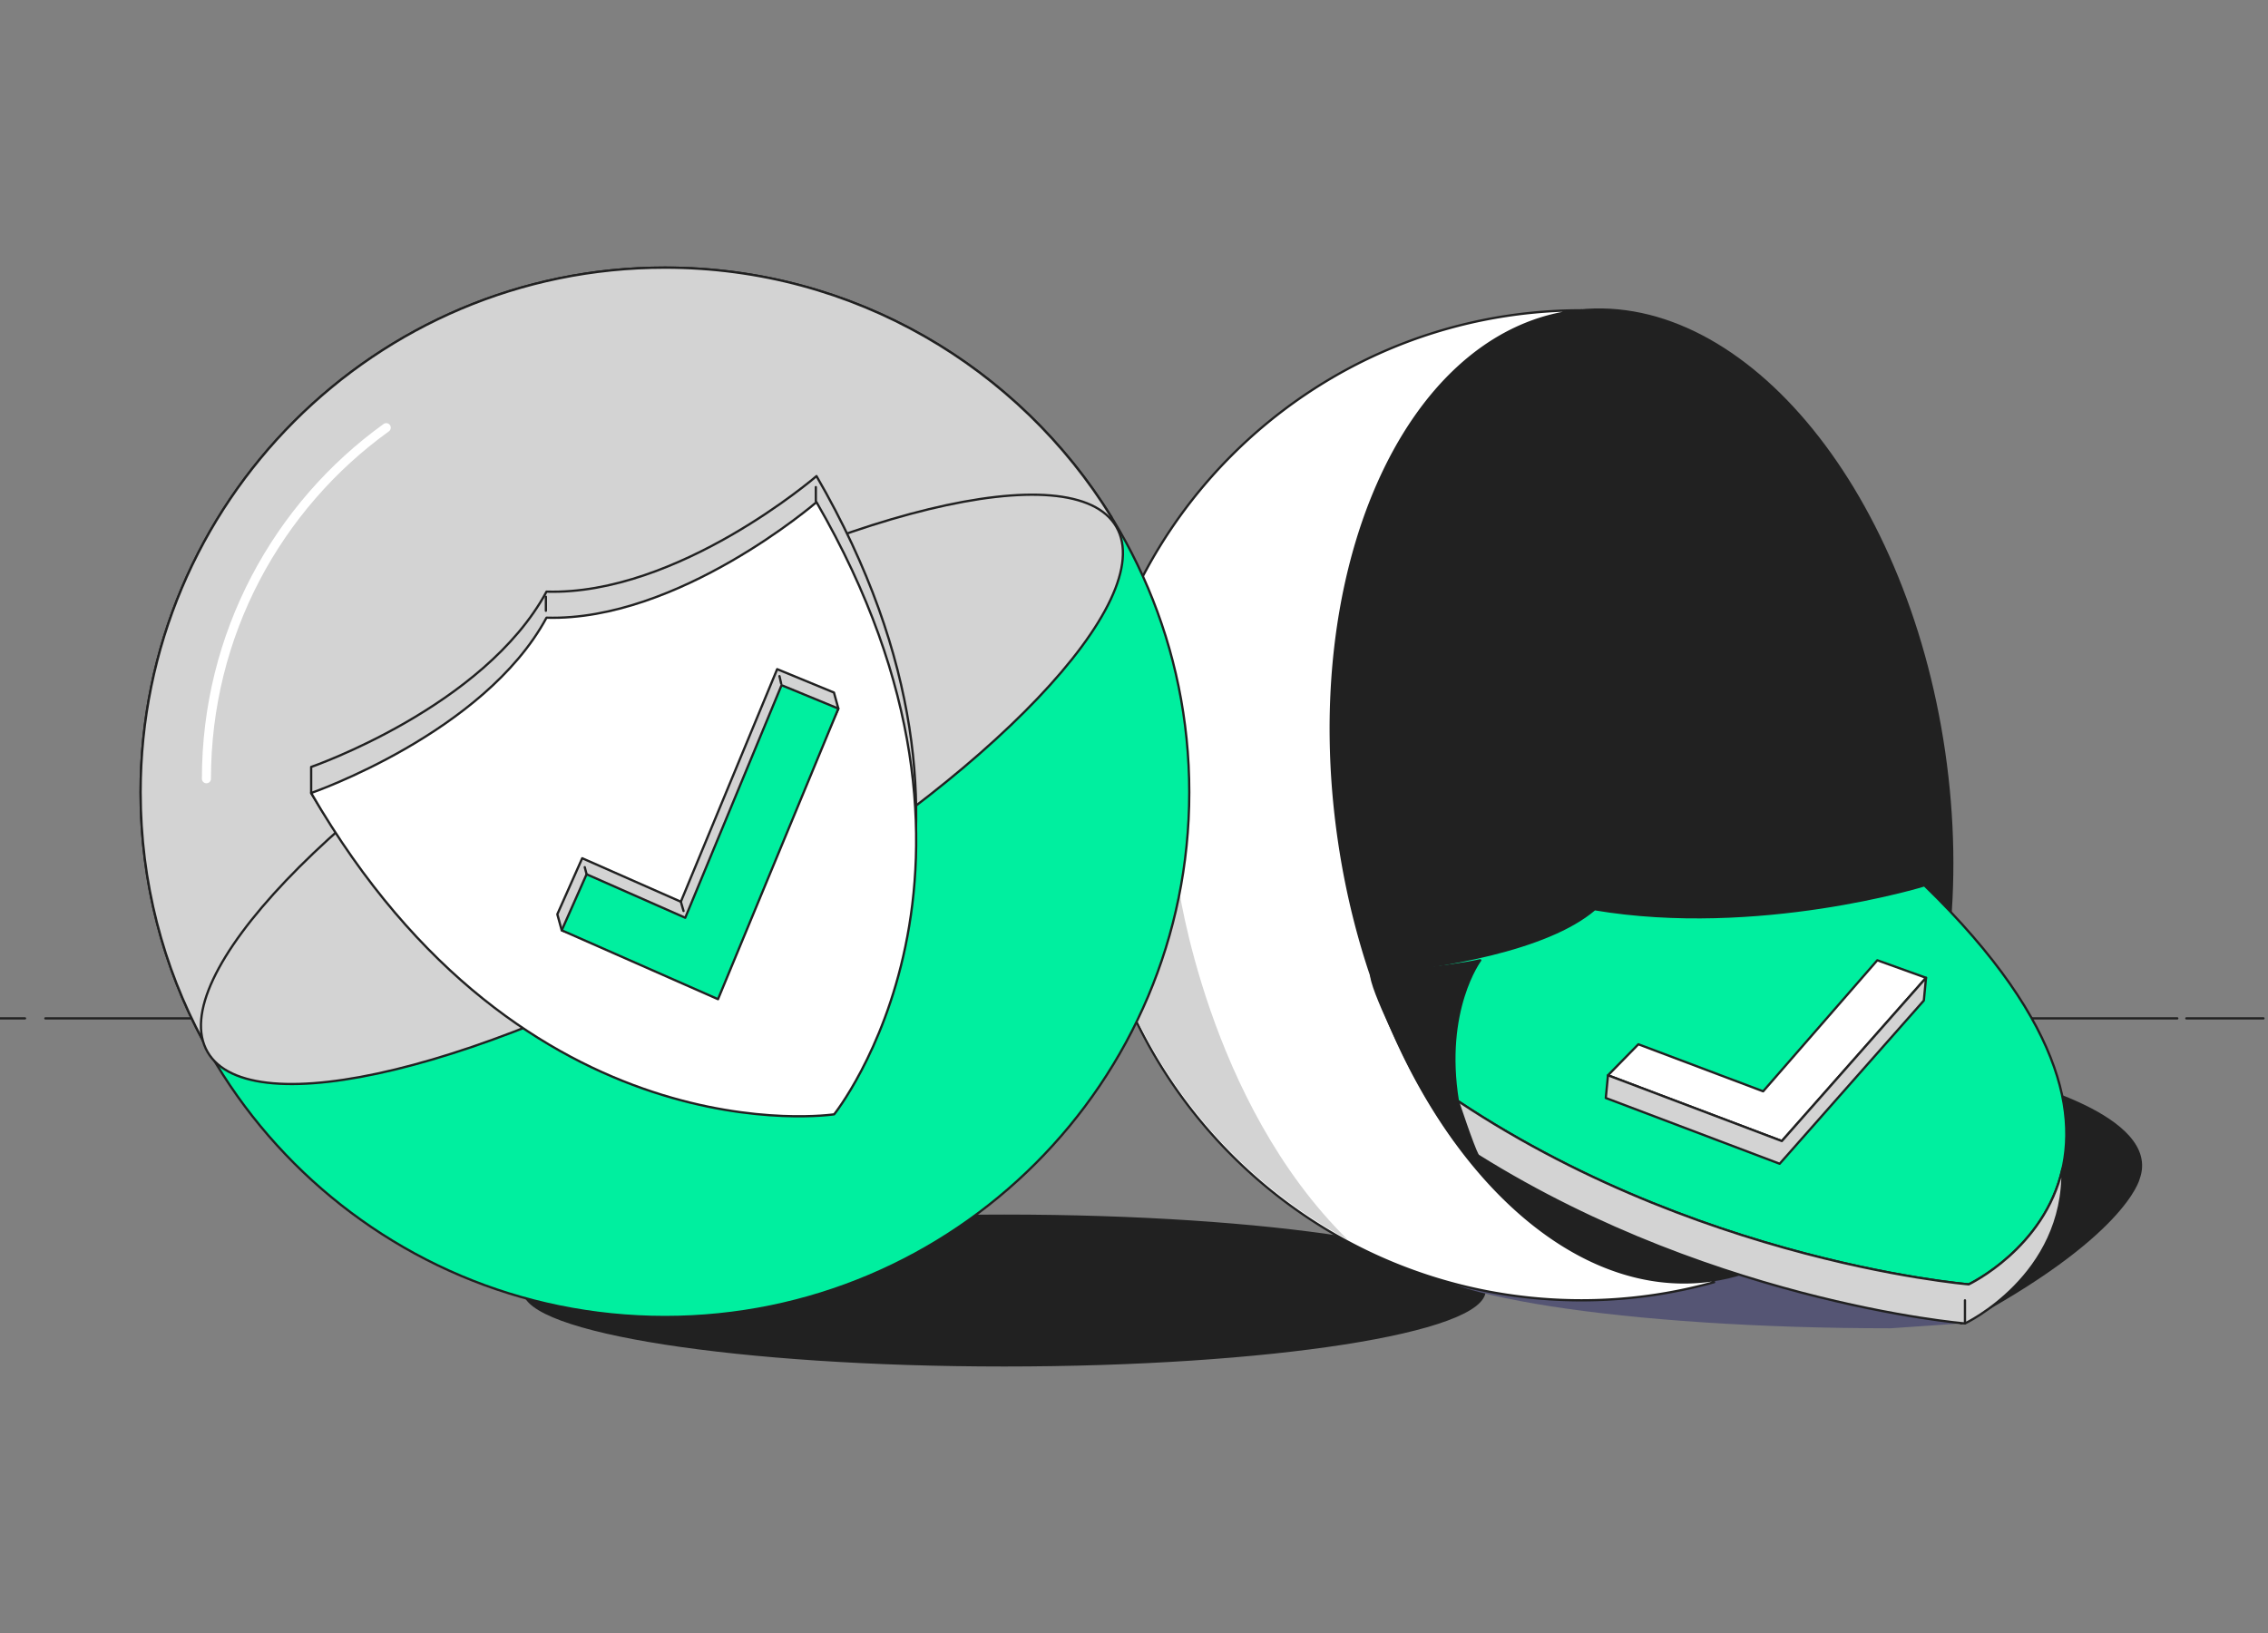 <svg width="500" height="360" xmlns="http://www.w3.org/2000/svg"><rect width="100%" height="100%" fill="#808080" stroke="none"/><g fill="none" fill-rule="evenodd"><path stroke="#212121" stroke-width=".5" stroke-linecap="round" stroke-linejoin="round" d="M42 224.5H10m489 0h-17.002m-476.485 0H-1m481 0h-32"/><path d="M327.291 284.501c0-9.111-47.412-16.498-105.895-16.498-58.485 0-105.896 7.387-105.896 16.498 0 9.112 47.41 16.499 105.896 16.499 58.483 0 105.895-7.387 105.895-16.499" fill="#212121"/><path d="M327.291 284.501c0-9.111-47.412-16.498-105.895-16.498-58.485 0-105.896 7.387-105.896 16.498 0 9.112 47.41 16.499 105.896 16.499 58.483 0 105.895-7.387 105.895-16.499z" stroke="#212121" stroke-width=".5" stroke-linecap="round" stroke-linejoin="round"/><path d="M416.823 259.825c-58.485 0-105.896 7.387-105.896 16.498 0 9.112 47.41 16.5 105.896 16.5l15.516-1.066-15.516-31.932z" fill="#555574"/><path d="M443.669 238.177s32.858 7.796 27.802 21.647c0 0-2.897 12.684-39.132 31.933l-10.45-35.203 21.78-18.377z" fill="#212121"/><path d="M443.669 238.177s32.858 7.796 27.802 21.647c0 0-2.897 12.684-39.132 31.933l-10.45-35.203 21.78-18.377z" stroke="#212121" stroke-width=".5" stroke-linecap="round" stroke-linejoin="round"/><path d="M295.171 185.2c-8.581-58.979 14.33-111.14 51.171-116.509 36.844-5.368 73.668 38.092 82.249 97.07 8.58 58.978-14.33 111.14-51.172 116.509-36.843 5.367-73.667-38.092-82.248-97.07" fill="#212121"/><path d="M295.171 185.2c-8.581-58.979 14.33-111.14 51.171-116.509 36.844-5.368 73.668 38.092 82.249 97.07 8.58 58.978-14.33 111.14-51.172 116.509-36.843 5.367-73.667-38.092-82.248-97.07z" stroke="#212121" stroke-width=".5" stroke-linecap="round" stroke-linejoin="round"/><path d="M348.659 68.405v.044c-.772.07-1.544.13-2.316.241-36.843 5.368-59.754 57.531-51.173 116.51 8.583 58.977 45.405 102.437 82.249 97.069l.473.391a109.025 109.025 0 0 1-29.233 3.998c-60.23 0-109.055-48.859-109.055-109.127 0-60.27 48.825-109.126 109.055-109.126" fill="#FFF"/><path d="M348.659 68.405v.044c-.772.07-1.544.13-2.316.241-36.843 5.368-59.754 57.531-51.173 116.51 8.583 58.977 45.405 102.437 82.249 97.069l.473.391a109.025 109.025 0 0 1-29.233 3.998c-60.23 0-109.055-48.859-109.055-109.127 0-60.27 48.825-109.126 109.055-109.126z" stroke="#212121" stroke-width=".5" stroke-linecap="round" stroke-linejoin="round"/><path d="M424.25 195.173s-36.65 11.314-72.694 5.266c-10.594 9.067-34.182 12.782-49.235 14.27 2.449 7.299 5.343 14.188 8.617 20.571 55.837 42.392 123.085 47.86 123.085 47.86s54.383-25.63-9.773-87.967" fill="#00EF9F"/><path d="M424.25 195.173s-36.65 11.314-72.694 5.266c-10.594 9.067-34.182 12.782-49.235 14.27 2.449 7.299 5.343 14.188 8.617 20.571 55.837 42.392 123.085 47.86 123.085 47.86s54.383-25.63-9.773-87.967z" stroke="#212121" stroke-width=".5" stroke-linecap="round" stroke-linejoin="round"/><path d="M434.023 283.14s-67.257-5.476-123.096-47.88c3.01 5.875 6.343 11.315 9.928 16.27 53.354 35.43 112.338 40.227 112.338 40.227s22.096-10.42 21.498-34.125c-3.973 17.63-20.668 25.508-20.668 25.508" fill="#D3D3D3"/><path d="M434.023 283.14s-67.257-5.476-123.096-47.88c3.01 5.875 6.343 11.315 9.928 16.27 53.354 35.43 112.338 40.227 112.338 40.227s22.096-10.42 21.498-34.125c-3.973 17.63-20.668 25.508-20.668 25.508z" stroke="#212121" stroke-width=".5" stroke-linecap="round" stroke-linejoin="round"/><path fill="#FFF" d="m392.821 251.55-38.327-14.5 6.697-6.836 27.509 10.37 25.167-28.89 10.742 3.865z"/><path stroke="#212121" stroke-width=".5" stroke-linecap="round" stroke-linejoin="round" d="m392.821 251.55-38.327-14.5 6.697-6.836 27.509 10.37 25.167-28.89 10.742 3.865z"/><path fill="#D3D3D3" d="m392.821 251.55-38.327-14.5-.481 5.004 38.326 14.5 31.788-35.991.482-5.004z"/><path stroke="#212121" stroke-width=".5" stroke-linecap="round" stroke-linejoin="round" d="m392.821 251.55-38.327-14.5-.481 5.004 38.326 14.5 31.788-35.991.482-5.004zm40.372 35.108v5.099"/><path d="M321.395 242.708s3.234 9.85 4.4 12.005l-4.94-3.183s-7.82-11.971-9.928-16.27l10.468 7.448z" fill="#212121"/><path d="M321.395 242.708s3.234 9.85 4.4 12.005l-4.94-3.183s-7.82-11.971-9.928-16.27l10.468 7.448z" stroke="#212121" stroke-width=".5" stroke-linecap="round" stroke-linejoin="round"/><path d="M326.328 211.694s-8.191 10.933-4.933 31.014l-10.468-7.448s-9.016-17.682-8.605-20.551c0 0 16.926-1.391 24.006-3.015" fill="#212121"/><path d="M326.328 211.694s-8.191 10.933-4.933 31.014l-10.468-7.448s-9.016-17.682-8.605-20.551c0 0 16.926-1.391 24.006-3.015z" stroke="#212121" stroke-width=".5" stroke-linecap="round" stroke-linejoin="round"/><path d="M243.4 205.107c7.763 29.436 27.497 54.003 53.686 68.16-30.887-30.376-37.363-78.431-37.363-78.431l-16.323 10.27z" fill="#D3D3D3"/><path d="M262.184 174.668C262.184 110.786 210.432 59 146.592 59 82.752 59 31 110.786 31 174.668c0 63.881 51.752 115.668 115.592 115.668 63.84 0 115.592-51.787 115.592-115.668" fill="#00EF9F"/><path d="M262.184 174.668C262.184 110.786 210.432 59 146.592 59 82.752 59 31 110.786 31 174.668c0 63.881 51.752 115.668 115.592 115.668 63.84 0 115.592-51.787 115.592-115.668z" stroke="#212121" stroke-width=".5" stroke-linecap="round" stroke-linejoin="round"/><path d="M146.592 59C82.752 59 31 110.786 31 174.668c0 19.81 4.98 38.456 13.752 54.756l11.116-1.726 189.17-113.667C224.684 81.01 188.209 59 146.592 59" fill="#D3D3D3"/><path d="M146.592 59C82.752 59 31 110.786 31 174.668c0 19.81 4.98 38.456 13.752 54.756l11.116-1.726 189.17-113.667C224.684 81.01 188.209 59 146.592 59z" stroke="#212121" stroke-width=".5" stroke-linecap="round" stroke-linejoin="round"/><path d="M246.108 116.142c-9.389-16.273-61.852-3.553-117.18 28.412-55.328 31.965-92.568 71.069-83.18 87.342 9.39 16.273 61.853 3.552 117.18-28.413 55.328-31.964 92.57-71.068 83.18-87.341" fill="#D3D3D3"/><path d="M246.108 116.142c-9.389-16.273-61.852-3.553-117.18 28.412-55.328 31.965-92.568 71.069-83.18 87.342 9.39 16.273 61.853 3.552 117.18-28.413 55.328-31.964 92.57-71.068 83.18-87.341z" stroke="#212121" stroke-width=".5" stroke-linecap="round" stroke-linejoin="round"/><path d="M85.149 94.28c-24.01 17.308-39.64 45.528-39.64 77.4" stroke="#FFF" stroke-width="2" stroke-linecap="round" stroke-linejoin="round"/><path d="M36.598 109.075s38.113-13.15 51.887-38.646c29.037.857 59.52-25.47 59.52-25.47 47.062 81.255 3.892 134.953 3.892 134.953s-68.302 13.372-115.3-65.095v-5.742z" fill="#D3D3D3" mask="url(#sslllmtgrnb)" transform="translate(32 60)"/><path d="M36.598 109.075s38.113-13.15 51.887-38.646c29.037.857 59.52-25.47 59.52-25.47 47.062 81.255 3.892 134.953 3.892 134.953s-68.302 13.372-115.3-65.095v-5.742z" stroke="#212121" stroke-width=".5" stroke-linecap="round" stroke-linejoin="round" mask="url(#sslllmtgrnd)" transform="translate(32 60)"/><path d="M88.485 76.171c-13.774 25.495-51.888 38.646-51.888 38.646 47.063 81.255 115.3 70.838 115.3 70.838s43.17-53.698-3.893-134.953c0 0-30.482 26.326-59.52 25.47" fill="#FFF" mask="url(#sslllmtgrnf)" transform="translate(32 60)"/><path d="M88.485 76.171c-13.774 25.495-51.888 38.646-51.888 38.646 47.063 81.255 115.3 70.838 115.3 70.838s43.17-53.698-3.893-134.953c0 0-30.482 26.326-59.52 25.47z" stroke="#212121" stroke-width=".5" stroke-linecap="round" stroke-linejoin="round" mask="url(#sslllmtgrnh)" transform="translate(32 60)"/><path fill="#D3D3D3" mask="url(#sslllmtgrnj)" d="m125.325 156.74-33.488-11.65-.97-3.535L96.35 129.2l21.748 9.588 21.235-51.27 12.522 5.156.97 3.534z" transform="translate(32 60)"/><path stroke="#212121" stroke-width=".5" stroke-linecap="round" stroke-linejoin="round" mask="url(#sslllmtgrnl)" d="m125.325 156.74-33.488-11.65-.97-3.535L96.35 129.2l21.748 9.588 21.235-51.27 12.522 5.156.97 3.534z" transform="translate(32 60)"/><path fill="#00EF9F" mask="url(#sslllmtgrnn)" d="M126.294 160.274 91.837 145.09l5.482-12.356 21.749 9.588 21.234-51.27 12.522 5.156z" transform="translate(32 60)"/><path stroke="#212121" stroke-width=".5" stroke-linecap="round" stroke-linejoin="round" mask="url(#sslllmtgrnp)" d="M126.294 160.274 91.837 145.09l5.482-12.356 21.749 9.588 21.234-51.27 12.522 5.156z" transform="translate(32 60)"/><path stroke="#212121" stroke-width=".5" stroke-linecap="round" stroke-linejoin="round" mask="url(#sslllmtgrnr)" d="m96.914 131.172.405 1.562" transform="translate(32 60)"/><path stroke="#212121" stroke-width=".5" stroke-linecap="round" stroke-linejoin="round" mask="url(#sslllmtgrnt)" d="m118.098 138.787.595 2.041" transform="translate(32 60)"/><path stroke="#212121" stroke-width=".5" stroke-linecap="round" stroke-linejoin="round" mask="url(#sslllmtgrnv)" d="m140.219 90.698-.38-1.64" transform="translate(32 60)"/><path stroke="#212121" stroke-width=".5" stroke-linecap="round" stroke-linejoin="round" mask="url(#sslllmtgrnx)" d="M88.346 71.555v3.092" transform="translate(32 60)"/><path stroke="#212121" stroke-width=".5" stroke-linecap="round" stroke-linejoin="round" mask="url(#sslllmtgrnz)" d="M147.858 47.377v3.092" transform="translate(32 60)"/></g></svg>